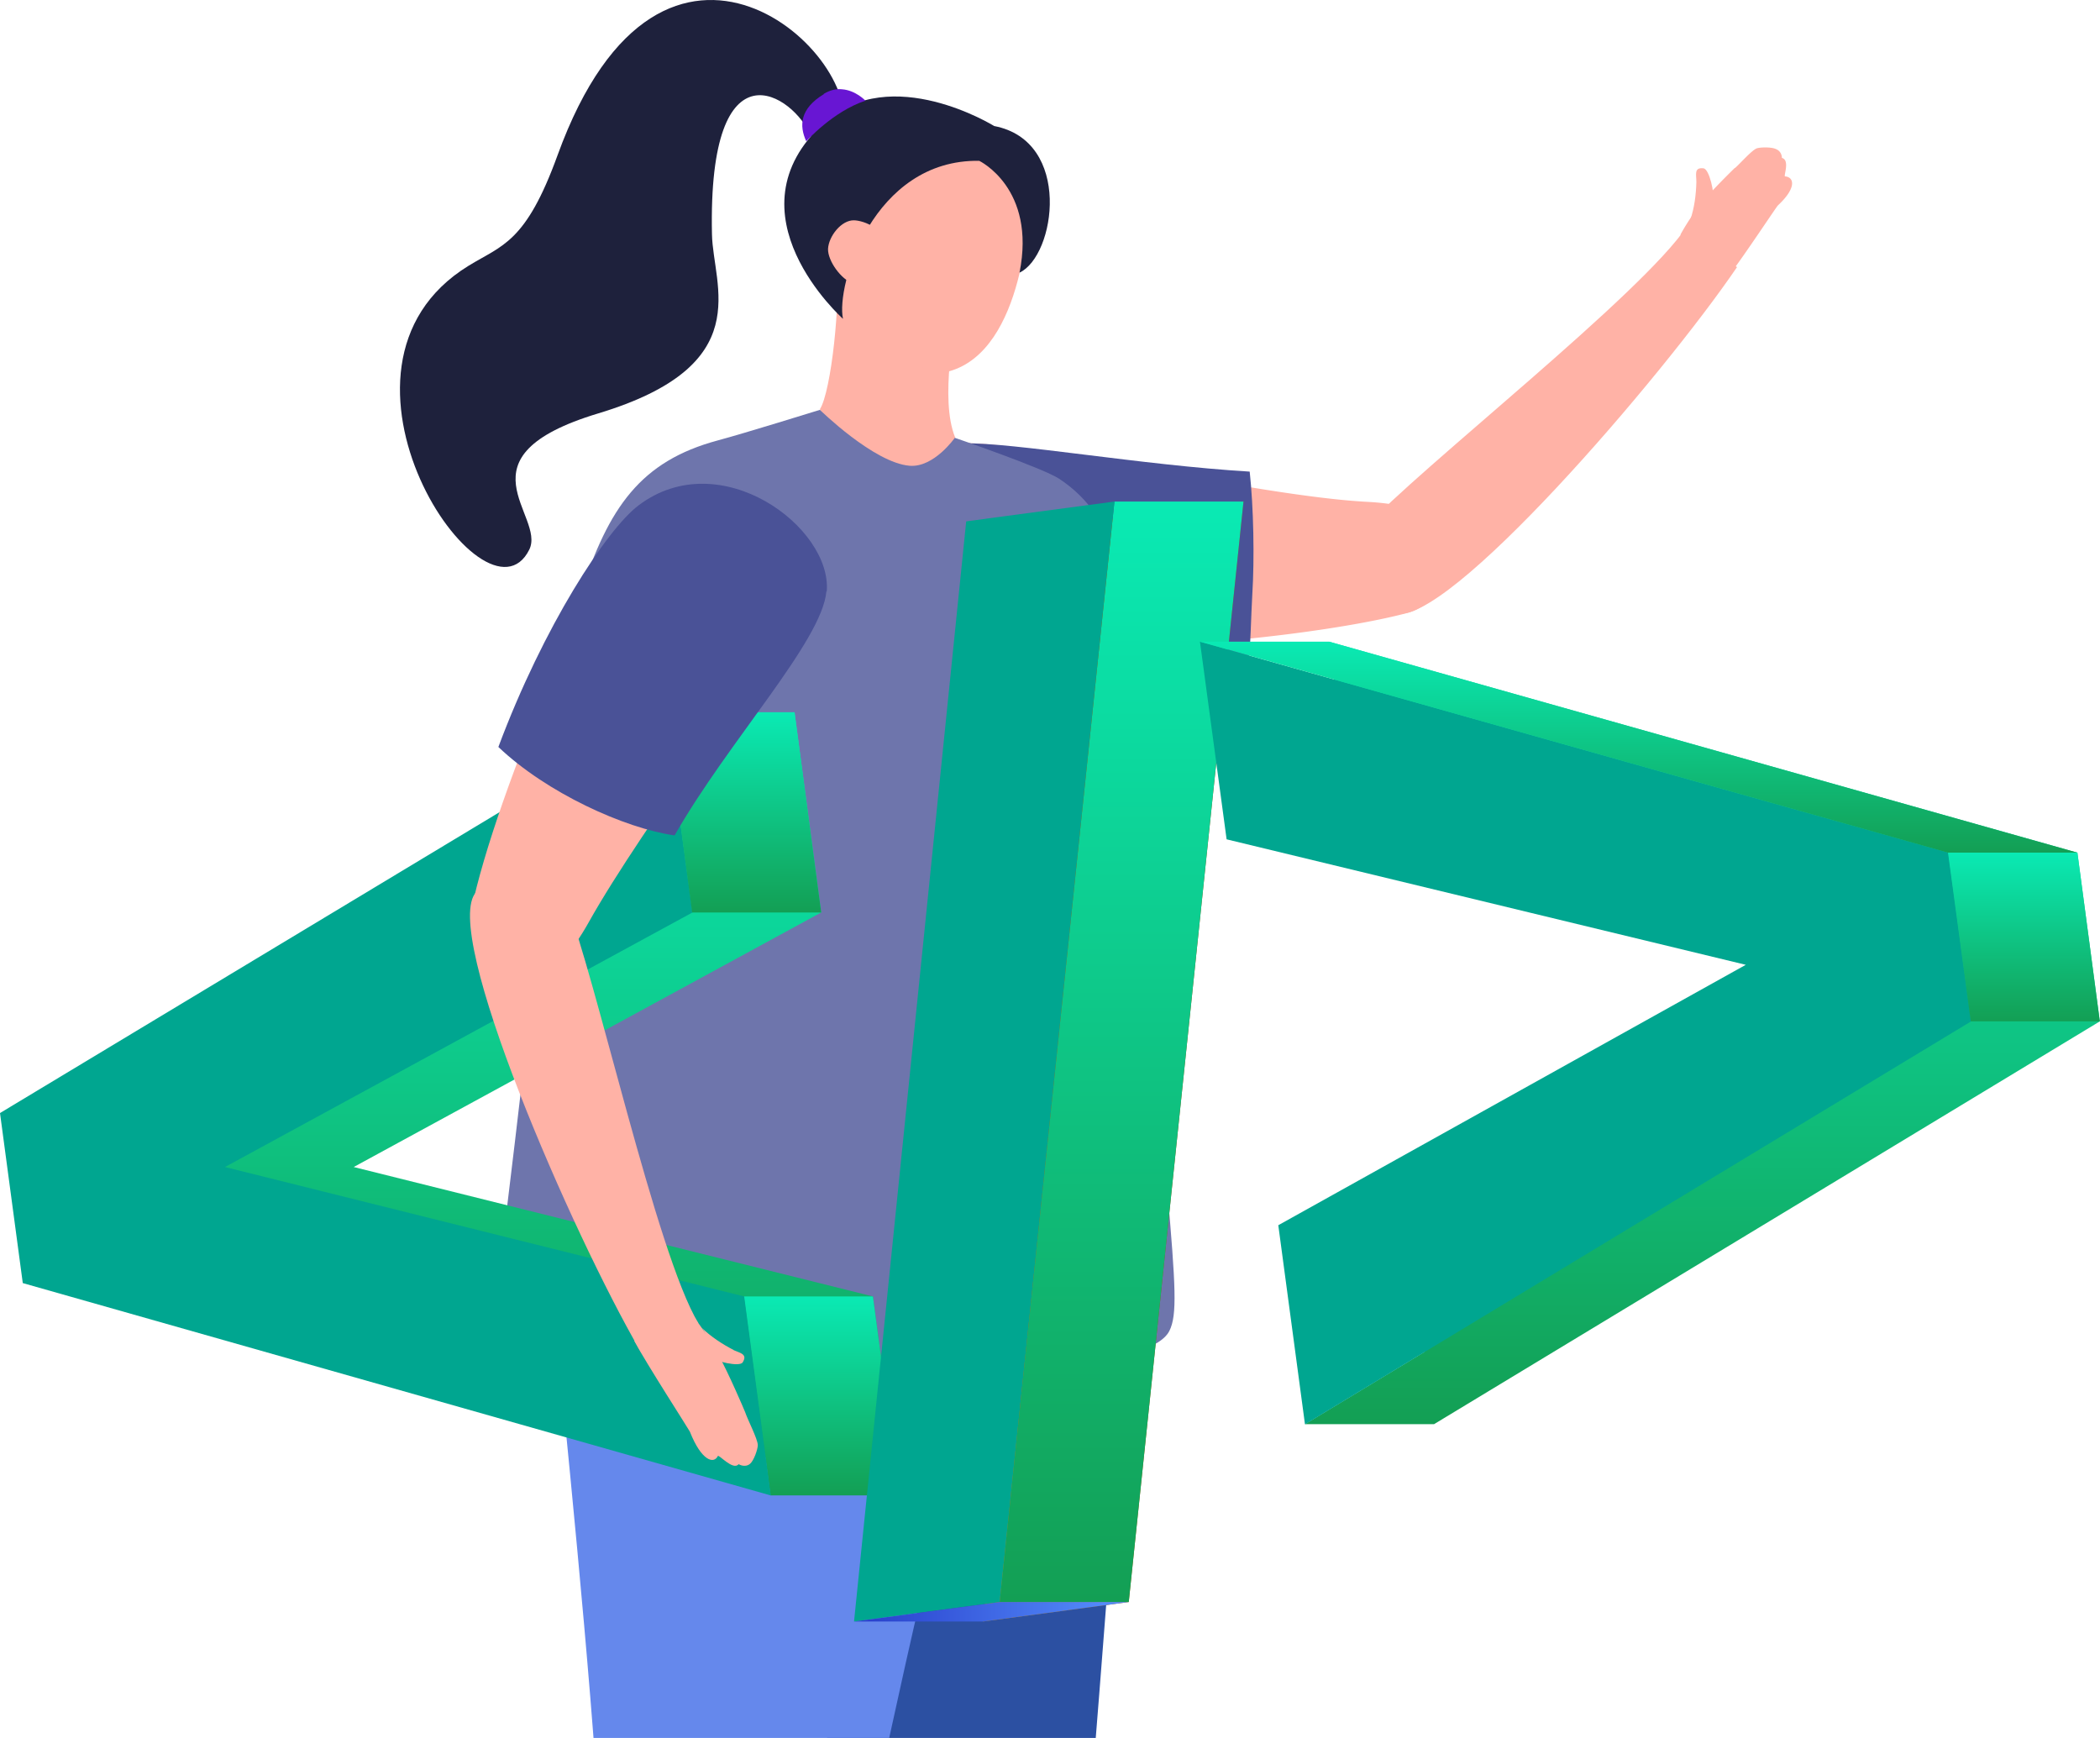 <svg width="174" height="144" viewBox="0 0 174 144" fill="none" xmlns="http://www.w3.org/2000/svg">
    <path d="M94.09 95.05c.728 5.307-10.532 135.952-10.532 135.952-.053.215-3.313 2.262-6.087.188 0 0-2.101-30.115-6.169-58.534-3.502-24.539-2.99-47.786-4.93-49.321V97.34c9.967.647 24.406-.808 27.719-2.262v-.027z" fill="#2C50A2"/>
    <path d="M141.123 13.944c.512 0 .969 2.181.808 2.64-.727 1.023-1.32.592-1.886 1.643.35-.997.485-2.102.512-3.152 0-.593-.215-1.212.566-1.131z" fill="#FFB2A6"/>
    <path d="M143.763 13.917c.431-.377 1.346-1.428 1.777-1.617.27-.107 1.24-.134 1.617.054.511.216.485.728.485.728.7.188.107 1.535.269 1.535.727.054.997.916-.593 2.397-.107.081-3.017 4.499-4.094 5.846-1.132-.647-3.987-3.367-3.987-3.421a17.658 17.658 0 0 1 1.67-2.506c.728-.97 2.694-2.882 2.829-3.016h.027zM79.841 36.732c5.846-.135 24.243 4.364 33.456 4.849 11.287.592 6.869 8.242 3.394 9.185-9.159 2.452-35.45 4.795-37.2.189-.754-1.993-.7-14.196.377-14.223h-.027z" fill="#FFB2A6"/>
    <path d="M79.841 36.732c4.149-.08 14.708 1.805 23.705 2.343.323 2.964.404 7.193.215 10.21-.081 1.212-.161 4.93-.35 6.141-10.64 1.078-22.789-1.4-23.947-4.471-.754-1.994-.7-14.196.377-14.223z" fill="#4A5297"/>
    <path d="M113.135 43.682c4.256-4.714 23.004-19.368 26.668-24.97 1.535 1.535 2.909 2.72 4.121 3.42-6.195 9.105-24.162 30.008-28.338 28.661-3.825-1.239-3.878-4.256-3.07-6.06.188-.404.404-.755.646-1.024l-.027-.027z" fill="#FFB2A6"/>
    <path d="M44.796 95.05c3.313 1.455 26.776 5.846 36.742 5.173 0 0-.458 13.118-2.559 21.118-3.286 12.526-7.623 33.321-9.778 44.123-5.495 27.745-15.677 64.487-15.677 64.487-2.802 1.589-6.196-.916-6.25-1.131 0 0 .243-50.292 2.505-61.955 1.86-9.644-5.387-68.932-4.983-71.814z" fill="#6588EC"/>
    <path d="M69.282 21.998c.7.511 7.865 4.498 9.94 4.175 0 .566-1.401 6.842-.081 10.074-1.266 5.065-8.916 2.748-11.206-2.343.943-1.455 1.75-9.159 1.347-11.933v.027z" fill="#FFB2A6"/>
    <path d="M76.824 12.031c3.771-.27 7.435.62 8.27 4.175.296 1.266-.243 12.795-6.411 14.546-2.613.728-7.596-3.717-7.812-6.734 0 0-.296-4.121-.296-4.175-.27-4.014 2.155-7.543 6.222-7.812h.027z" fill="#FFB2A6"/>
    <path d="M48.11 49.204c2.316-7.165 4.956-10.99 11.367-12.714 2.128-.566 8.458-2.532 8.458-2.532s4.471 4.39 7.435 4.633c2.02.161 3.744-2.317 3.744-2.317s7.3 2.505 8.647 3.394c5.145 3.394 5.252 9.105 5.549 13.846 3.017 47.247 4.902 54.143 3.582 56.756-3.205 6.411-56.433 2.182-55.436-5.738 3.286-26.37 5.953-53.092 6.653-55.301v-.027z" fill="#6E75AC"/>
    <path d="m29.307 96.694 38.736-21.092-2.209-16.593-55.14 33.187 1.886 14.115L74.535 123.9l-2.21-16.485-43.018-10.721z" fill="url(#dwbjyvbsua)"/>
    <path d="m81.457 134.352 12.068-1.616 9.509-91.182-12.283 1.643-9.294 91.155z" fill="url(#7jitlzdeyb)"/>
    <path d="m172.127 70.646-62.009-17.482 2.182 16.378 43.046 10.397-38.736 21.577 1.401 10.505-9.886 5.98h10.694l55.167-33.375-1.859-13.98z" fill="url(#76vkhi0nxc)"/>
    <path d="M61.632 107.415h10.694l2.209 16.485H63.84l-2.21-16.485z" fill="url(#0m59z2zzjd)"/>
    <path d="M92.34 41.554h10.694l-9.509 91.182H82.831l9.509-91.182z" fill="url(#1z01fgaeze)"/>
    <path d="M63.84 123.9 1.887 106.31 0 92.222 55.14 59.01l2.236 16.593L18.64 96.694l43.019 10.721 2.209 16.485h-.027zM70.763 134.352l9.294-91.155 12.283-1.643-9.509 91.182-12.068 1.616zM108.125 118.001l-2.209-16.485 38.735-21.577-43.018-10.397-2.209-16.378 62.009 17.482 1.886 13.98-55.167 33.375h-.027z" fill="#00A690"/>
    <path d="M55.14 59.01h10.694l2.209 16.592H57.349L55.14 59.01z" fill="url(#ugh0474qmf)"/>
    <path d="M81.457 134.352H70.763l12.068-1.616h10.694l-12.068 1.616z" fill="url(#iajbjk6yag)"/>
    <path d="M161.406 70.646h10.721l1.859 13.98h-10.694l-1.886-13.98z" fill="url(#b70zj6xach)"/>
    <path d="M99.424 53.164h10.694l62.009 17.482h-10.721L99.424 53.164z" fill="url(#blhns6jf5i)"/>
    <path d="M68.312 10.146c5.522-5.01 14.061.296 14.061.296 6.492 1.239 5.091 10.748 2.101 12.148 1.401-7.003-3.34-9.266-3.34-9.266-8.808-.135-11.88 10.37-11.287 13.091 0 0-9.831-8.754-1.535-16.27z" fill="#1E213C"/>
    <path d="M70.737 18.254c.404 0 1.13.188 1.697.592-.378 1.374-1.32 3.556-1.751 4.633-.97-.296-2.102-1.858-2.075-2.855.054-1.05 1.105-2.397 2.155-2.37h-.026z" fill="#FFB2A6"/>
    <path d="M38.816 22.025c2.802-1.724 4.741-1.886 7.38-9.159 8.755-24.136 25.833-8.081 23.544-1.75-.566 1.561-1.697 2.235-2.532.188-1.401-3.448-8.566-8.216-8.216 8.108.08 4.31 3.798 10.855-9.428 14.842-11.96 3.61-4.31 8.458-5.71 11.287-3.61 7.273-18.83-15.031-5.038-23.516z" fill="#1E213C"/>
    <path d="M68.258 7.775c.539-.323 1.05-.431 1.509-.377 1.131.08 1.94.943 1.94.943-2.694.889-4.903 3.367-4.903 3.367-.593-1.293-.539-2.694 1.454-3.906v-.027z" fill="#6816D3"/>
    <path d="M60.77 111.86c.539.242 1.185.323.781.996-.215.458-2.37-.081-2.72-.431-.62-1.104.053-1.454-.674-2.397.754.727 1.697 1.347 2.64 1.832h-.027z" fill="#FFB2A6"/>
    <path d="M57.618 109.3c.727.943 1.4 2.021 1.993 3.125.728 1.293 2.048 4.364 2.129 4.579.215.647 1.023 2.182 1.05 2.721 0 .35-.323 1.293-.646 1.562-.431.35-.943.027-.943.027-.458.566-1.643-.835-1.724-.673-.323.673-1.347.431-2.317-2.021-.054-.134-3.61-5.656-4.606-7.515 1.104-.7 5.01-1.886 5.037-1.832l.027.027zM66.858 48.585C64.379 53.89 53.28 68.356 48.783 76.41c-5.522 9.886-10.425 2.506-9.724-1.023 1.858-9.293 11.42-32.297 15.219-33.429 2.047-.593 13.038 5.657 12.58 6.627z" fill="#FFB2A6"/>
    <path d="M68.474 48.989c-.35 4.12-8.108 12.39-12.58 20.23-4.148-.593-10.613-3.53-14.6-7.328 3.745-10.02 8.97-18.02 11.61-20.014 6.761-5.118 16.055 1.805 15.597 7.139l-.027-.027z" fill="#4A5297"/>
    <path d="M46.25 73.744c.297.35.513.7.647 1.023 2.398 5.873 7.489 29.119 10.964 34.857-2.048.727-3.718 1.454-4.849 2.236-5.522-9.509-16.593-34.776-13.55-37.955 2.775-2.909 5.496-1.67 6.816-.161h-.027z" fill="#FFB2A6"/>
    <defs>
        <linearGradient id="dwbjyvbsua" x1="42.614" y1="59.009" x2="42.614" y2="123.9" gradientUnits="userSpaceOnUse">
            <stop stop-color="#0AEAB4"/>
            <stop offset="1" stop-color="#139F54"/>
        </linearGradient>
        <linearGradient id="7jitlzdeyb" x1="81.457" y1="87.94" x2="103.034" y2="87.94" gradientUnits="userSpaceOnUse">
            <stop stop-color="#BE8B00"/>
            <stop offset="1" stop-color="#A43200"/>
        </linearGradient>
        <linearGradient id="76vkhi0nxc" x1="141.055" y1="53.164" x2="141.055" y2="118.001" gradientUnits="userSpaceOnUse">
            <stop stop-color="#0AEAB4"/>
            <stop offset="1" stop-color="#139F54"/>
        </linearGradient>
        <linearGradient id="0m59z2zzjd" x1="68.083" y1="107.415" x2="68.083" y2="123.9" gradientUnits="userSpaceOnUse">
            <stop stop-color="#0AEAB4"/>
            <stop offset="1" stop-color="#139F54"/>
        </linearGradient>
        <linearGradient id="1z01fgaeze" x1="92.933" y1="41.554" x2="92.933" y2="132.736" gradientUnits="userSpaceOnUse">
            <stop stop-color="#0AEAB4"/>
            <stop offset="1" stop-color="#139F54"/>
        </linearGradient>
        <linearGradient id="ugh0474qmf" x1="61.591" y1="59.009" x2="61.591" y2="75.602" gradientUnits="userSpaceOnUse">
            <stop stop-color="#0AEAB4"/>
            <stop offset="1" stop-color="#139F54"/>
        </linearGradient>
        <linearGradient id="iajbjk6yag" x1="70.763" y1="133.544" x2="93.525" y2="133.544" gradientUnits="userSpaceOnUse">
            <stop stop-color="#273DCA"/>
            <stop offset="1" stop-color="#5792FF"/>
        </linearGradient>
        <linearGradient id="b70zj6xach" x1="167.696" y1="70.646" x2="167.696" y2="84.626" gradientUnits="userSpaceOnUse">
            <stop stop-color="#0AEAB4"/>
            <stop offset="1" stop-color="#139F54"/>
        </linearGradient>
        <linearGradient id="blhns6jf5i" x1="135.776" y1="53.164" x2="135.776" y2="70.646" gradientUnits="userSpaceOnUse">
            <stop stop-color="#0AEAB4"/>
            <stop offset="1" stop-color="#139F54"/>
        </linearGradient>
    </defs>
</svg>
